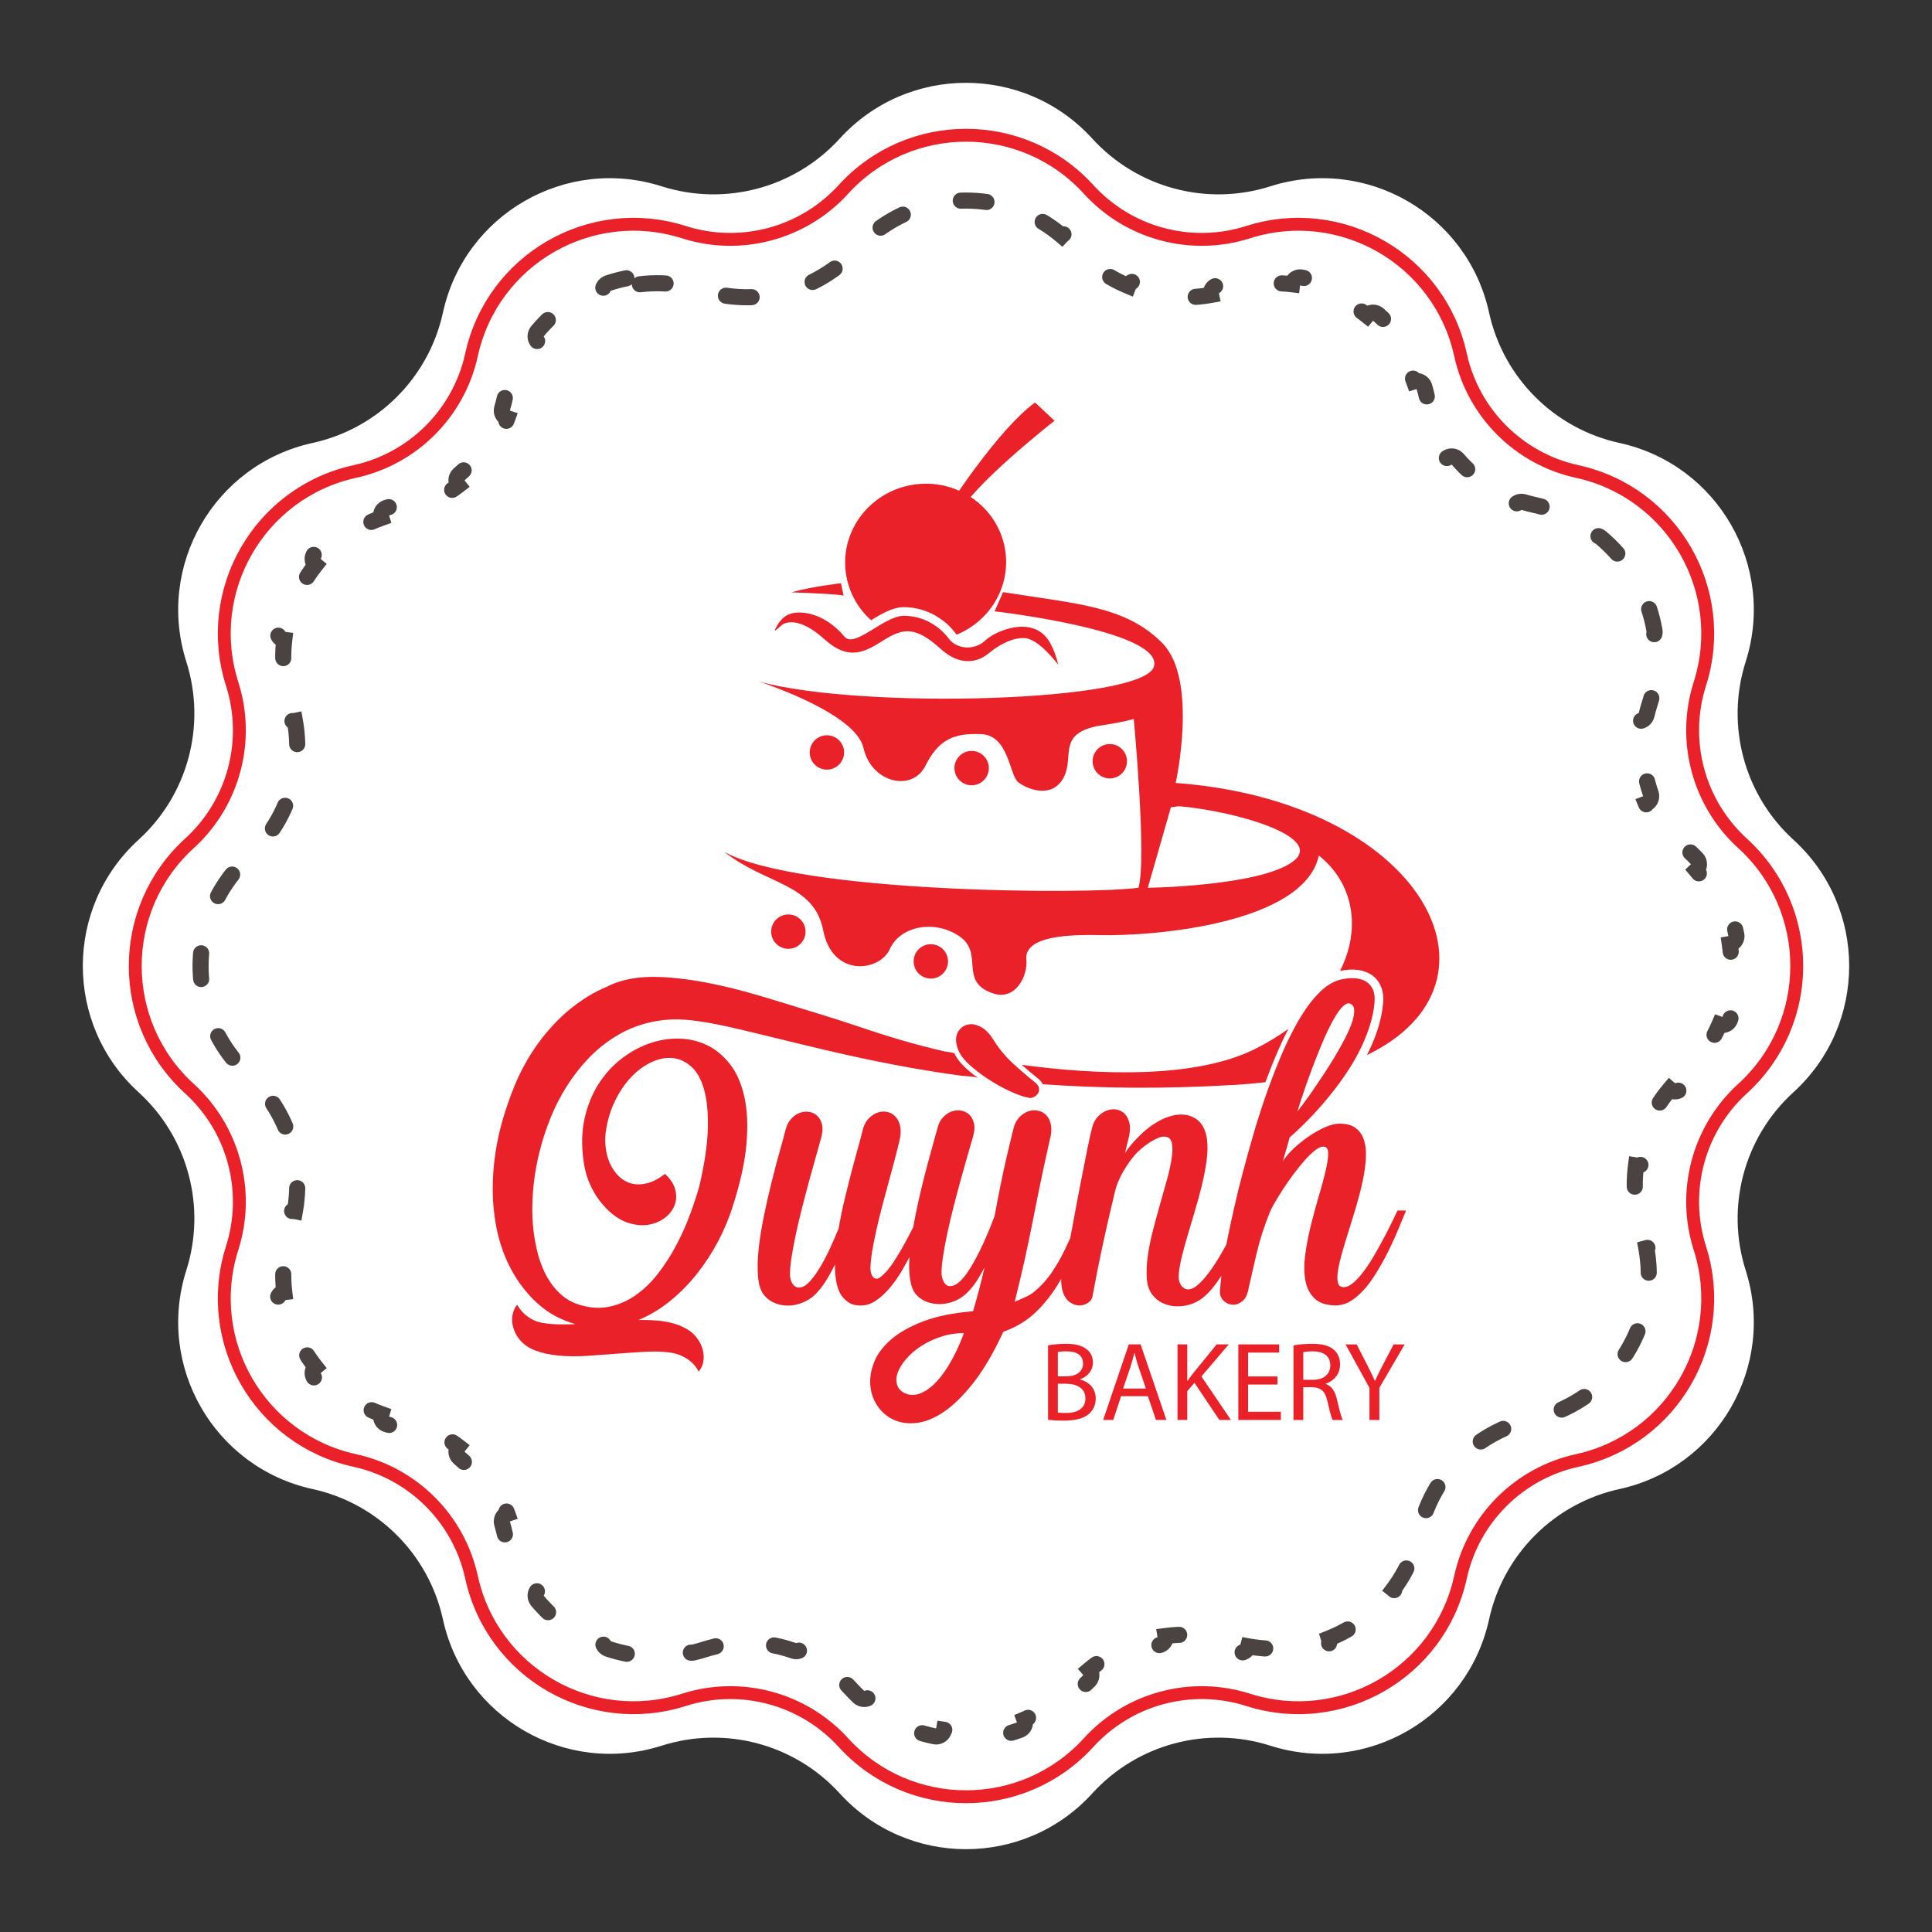 <?xml version="1.0" encoding="UTF-8"?>
<svg xmlns="http://www.w3.org/2000/svg" width="600" height="600" viewBox="0 0 600 600" fill="none">
  <rect x="0" y="0" width="600" height="600" fill="#333333" stroke="none"/>
  <path d="M260.787 43.039C281.829 19.945 318.171 19.945 339.213 43.039V43.039C353.171 58.359 374.773 64.147 394.521 57.859V57.859C424.291 48.379 455.765 66.551 462.44 97.072V97.072C466.868 117.318 482.682 133.132 502.928 137.56V137.56C533.449 144.235 551.621 175.709 542.141 205.479V205.479C535.852 225.227 541.641 246.829 556.961 260.787V260.787C580.055 281.829 580.055 318.171 556.961 339.213V339.213C541.641 353.171 535.852 374.773 542.141 394.521V394.521C551.621 424.291 533.449 455.765 502.928 462.44V462.44C482.682 466.868 466.868 482.682 462.44 502.928V502.928C455.765 533.449 424.291 551.621 394.521 542.141V542.141C374.773 535.852 353.171 541.641 339.213 556.961V556.961C318.171 580.055 281.829 580.055 260.787 556.961V556.961C246.829 541.641 225.227 535.852 205.479 542.141V542.141C175.709 551.621 144.235 533.449 137.56 502.928V502.928C133.132 482.682 117.318 466.868 97.072 462.44V462.44C66.551 455.765 48.379 424.291 57.859 394.521V394.521C64.147 374.773 58.359 353.171 43.039 339.213V339.213C19.945 318.171 19.945 281.829 43.039 260.787V260.787C58.359 246.829 64.147 225.227 57.859 205.479V205.479C48.379 175.709 66.551 144.235 97.072 137.56V137.56C117.318 133.132 133.132 117.318 137.56 97.072V97.072C144.235 66.551 175.709 48.379 205.479 57.859V57.859C225.227 64.147 246.829 58.359 260.787 43.039V43.039Z" fill="white"></path>
  <path d="M261.923 58.823C249.422 72.544 230.074 77.728 212.387 72.096C183.48 62.891 152.918 80.536 146.436 110.173C142.47 128.307 128.307 142.47 110.173 146.436C80.536 152.918 62.891 183.48 72.096 212.387C77.728 230.074 72.544 249.422 58.823 261.923C36.397 282.355 36.397 317.645 58.823 338.077C72.544 350.578 77.728 369.926 72.096 387.613C62.891 416.52 80.536 447.082 110.173 453.564C128.307 457.53 142.47 471.693 146.436 489.827C152.918 519.464 183.48 537.109 212.387 527.904C230.074 522.272 249.422 527.456 261.923 541.177C282.355 563.603 317.645 563.603 338.077 541.177C350.578 527.456 369.926 522.272 387.613 527.904C416.52 537.109 447.082 519.464 453.564 489.827C457.53 471.693 471.693 457.53 489.827 453.564C519.464 447.082 537.109 416.52 527.904 387.613C522.272 369.926 527.456 350.578 541.177 338.077C563.603 317.645 563.603 282.355 541.177 261.923C527.456 249.422 522.272 230.074 527.904 212.387C537.109 183.48 519.464 152.917 489.827 146.436C471.693 142.47 457.53 128.307 453.564 110.173C447.082 80.536 416.52 62.891 387.613 72.096C369.926 77.728 350.578 72.544 338.077 58.823C317.645 36.397 282.355 36.397 261.923 58.823Z" fill="white" stroke="#EA2128" stroke-width="4"></path>
  <path d="M198.718 88.28C203.172 87.749 207.762 87.869 212.358 88.712C212.363 88.69 212.368 88.668 212.373 88.647C212.695 87.304 214.045 86.477 215.387 86.799C216.54 87.076 217.692 87.397 218.84 87.762C219.896 88.099 220.958 88.393 222.025 88.645C223.346 88.958 224.172 90.266 223.896 91.588C228.621 92.438 233.395 92.533 238.055 91.916C237.841 90.583 238.727 89.315 240.062 89.064C242.228 88.656 244.36 88.085 246.44 87.355C247.721 86.905 249.123 87.56 249.604 88.822C253.948 87.026 258.035 84.556 261.702 81.458C260.802 80.451 260.863 78.905 261.851 77.974C262.648 77.222 263.421 76.436 264.168 75.617C264.979 74.726 265.816 73.873 266.676 73.056C267.678 72.106 269.26 72.147 270.211 73.149C270.226 73.165 270.241 73.182 270.256 73.198C273.815 70.17 277.73 67.772 281.852 66.004C281.844 65.983 281.836 65.962 281.828 65.94C281.354 64.643 282.021 63.208 283.318 62.734C285.574 61.91 287.878 61.259 290.211 60.781C291.563 60.504 292.885 61.376 293.162 62.728C293.166 62.75 293.171 62.773 293.175 62.795C297.698 62.12 302.302 62.121 306.825 62.795C306.829 62.773 306.834 62.75 306.838 62.728C307.115 61.376 308.437 60.504 309.789 60.781C312.122 61.259 314.426 61.91 316.682 62.734C317.979 63.208 318.646 64.643 318.172 65.94C318.164 65.962 318.156 65.983 318.148 66.004C322.27 67.772 326.185 70.17 329.744 73.198C329.759 73.182 329.774 73.165 329.789 73.149C330.74 72.147 332.322 72.106 333.324 73.056C334.184 73.873 335.021 74.726 335.832 75.617C336.579 76.436 337.352 77.222 338.149 77.974C339.137 78.905 339.198 80.451 338.298 81.458C341.965 84.556 346.052 87.026 350.396 88.822C350.877 87.56 352.279 86.905 353.56 87.355C355.64 88.085 357.772 88.656 359.938 89.064C361.273 89.315 362.159 90.583 361.945 91.916C366.605 92.533 371.379 92.438 376.104 91.588C375.828 90.266 376.654 88.958 377.975 88.645C379.042 88.393 380.104 88.099 381.16 87.762C382.308 87.397 383.46 87.076 384.613 86.799C385.955 86.477 387.305 87.304 387.627 88.647C387.632 88.668 387.637 88.69 387.642 88.712C392.238 87.869 396.828 87.749 401.282 88.28C401.285 88.257 401.289 88.235 401.293 88.212C401.531 86.852 402.826 85.943 404.186 86.181C406.551 86.595 408.873 87.183 411.132 87.936C412.442 88.372 413.15 89.788 412.714 91.098C412.707 91.119 412.699 91.14 412.692 91.162C416.946 92.839 420.934 95.142 424.514 97.987C424.528 97.97 424.543 97.953 424.558 97.936C425.474 96.903 427.054 96.808 428.087 97.725C429.868 99.305 431.538 101.021 433.08 102.863C433.966 103.921 433.826 105.498 432.767 106.384C432.75 106.399 432.732 106.413 432.714 106.427C435.401 110.019 437.592 114.054 439.16 118.456C439.181 118.449 439.202 118.442 439.224 118.436C440.548 118.044 441.939 118.799 442.331 120.123C442.668 121.26 442.966 122.417 443.223 123.595C443.46 124.677 443.737 125.744 444.051 126.794C444.441 128.095 443.721 129.464 442.439 129.886C444.064 134.403 446.37 138.585 449.234 142.312C450.281 141.461 451.822 141.594 452.707 142.624C454.143 144.296 455.704 145.857 457.376 147.293C458.406 148.178 458.539 149.719 457.688 150.766C461.415 153.63 465.597 155.936 470.114 157.561C470.536 156.279 471.905 155.559 473.206 155.949C474.256 156.263 475.323 156.54 476.405 156.777C477.583 157.034 478.74 157.332 479.877 157.669C481.201 158.061 481.956 159.452 481.564 160.776C481.558 160.798 481.551 160.819 481.544 160.84C485.946 162.408 489.981 164.599 493.573 167.286C493.587 167.268 493.601 167.25 493.616 167.233C494.502 166.174 496.079 166.034 497.137 166.92C498.979 168.462 500.695 170.132 502.275 171.913C503.191 172.946 503.097 174.526 502.064 175.442C502.047 175.457 502.03 175.472 502.013 175.486C504.858 179.066 507.161 183.054 508.838 187.308C508.86 187.301 508.881 187.293 508.902 187.286C510.212 186.85 511.628 187.558 512.064 188.868C512.816 191.127 513.405 193.449 513.819 195.814C514.057 197.174 513.148 198.469 511.788 198.708C511.765 198.711 511.743 198.715 511.72 198.718C512.251 203.172 512.131 207.762 511.288 212.358C511.31 212.363 511.332 212.368 511.354 212.373C512.696 212.695 513.523 214.045 513.201 215.387C512.924 216.54 512.603 217.692 512.238 218.84C511.902 219.896 511.607 220.958 511.355 222.025C511.042 223.346 509.734 224.172 508.412 223.896C507.562 228.621 507.467 233.395 508.084 238.055C509.417 237.841 510.685 238.727 510.936 240.062C511.343 242.228 511.915 244.36 512.645 246.44C513.095 247.721 512.44 249.123 511.178 249.604C512.974 253.948 515.444 258.035 518.542 261.702C519.549 260.802 521.095 260.863 522.026 261.851C522.778 262.648 523.564 263.421 524.383 264.168C525.274 264.979 526.128 265.816 526.944 266.676C527.894 267.678 527.853 269.26 526.851 270.211C526.835 270.226 526.818 270.241 526.802 270.256C529.83 273.815 532.228 277.73 533.996 281.852C534.017 281.844 534.038 281.836 534.06 281.828C535.357 281.354 536.792 282.021 537.266 283.318C538.09 285.574 538.741 287.878 539.219 290.211C539.496 291.563 538.624 292.885 537.272 293.162C537.25 293.166 537.227 293.171 537.205 293.175C537.879 297.698 537.879 302.302 537.205 306.825C537.227 306.829 537.25 306.834 537.272 306.838C538.624 307.115 539.496 308.437 539.219 309.789C538.741 312.122 538.09 314.426 537.266 316.682C536.792 317.979 535.357 318.646 534.06 318.172C534.038 318.164 534.017 318.156 533.996 318.148C532.228 322.27 529.83 326.185 526.802 329.744C526.818 329.759 526.835 329.774 526.851 329.789C527.853 330.74 527.894 332.322 526.944 333.324C526.128 334.184 525.274 335.021 524.383 335.832C523.564 336.579 522.778 337.352 522.026 338.149C521.095 339.137 519.549 339.198 518.542 338.298C515.444 341.965 512.974 346.052 511.178 350.396C512.44 350.877 513.095 352.279 512.645 353.56C511.915 355.64 511.343 357.772 510.936 359.938C510.685 361.273 509.417 362.159 508.084 361.945C507.467 366.605 507.562 371.379 508.412 376.104C509.734 375.828 511.042 376.654 511.355 377.975C511.607 379.042 511.902 380.104 512.238 381.16C512.603 382.308 512.924 383.46 513.201 384.613C513.523 385.955 512.696 387.305 511.354 387.627C511.332 387.632 511.31 387.637 511.288 387.642C512.131 392.238 512.251 396.828 511.72 401.282C511.743 401.285 511.765 401.289 511.788 401.293C513.148 401.531 514.057 402.826 513.819 404.186C513.405 406.551 512.816 408.873 512.064 411.132C511.628 412.442 510.212 413.15 508.902 412.714C508.881 412.707 508.86 412.699 508.838 412.692C507.161 416.946 504.858 420.934 502.013 424.514C502.03 424.528 502.047 424.543 502.064 424.558C503.097 425.474 503.191 427.054 502.275 428.087C500.695 429.868 498.979 431.538 497.137 433.08C496.079 433.966 494.502 433.826 493.616 432.767C493.601 432.75 493.587 432.732 493.573 432.714C489.981 435.401 485.946 437.592 481.544 439.16C481.551 439.181 481.558 439.202 481.564 439.224C481.956 440.548 481.201 441.939 479.877 442.331C478.74 442.668 477.583 442.966 476.405 443.223C475.323 443.46 474.256 443.737 473.206 444.051C471.905 444.441 470.536 443.721 470.114 442.439C465.597 444.064 461.415 446.37 457.688 449.234C458.539 450.281 458.406 451.822 457.376 452.707C455.704 454.143 454.143 455.704 452.707 457.376C451.822 458.406 450.281 458.539 449.234 457.688C446.37 461.415 444.064 465.597 442.439 470.114C443.721 470.536 444.441 471.905 444.051 473.206C443.737 474.256 443.46 475.323 443.223 476.405C442.966 477.583 442.668 478.74 442.331 479.877C441.939 481.201 440.548 481.956 439.224 481.564C439.202 481.558 439.181 481.551 439.16 481.544C437.592 485.946 435.401 489.98 432.714 493.573C432.732 493.587 432.75 493.601 432.767 493.616C433.826 494.502 433.966 496.079 433.08 497.137C431.538 498.979 429.868 500.695 428.087 502.275C427.054 503.191 425.474 503.097 424.558 502.064C424.543 502.047 424.528 502.03 424.514 502.013C420.934 504.858 416.946 507.161 412.692 508.838C412.699 508.86 412.707 508.881 412.714 508.902C413.15 510.212 412.442 511.628 411.132 512.064C408.873 512.816 406.551 513.405 404.186 513.819C402.826 514.057 401.531 513.148 401.292 511.788C401.289 511.765 401.285 511.743 401.282 511.72C396.828 512.251 392.238 512.131 387.642 511.288C387.637 511.31 387.632 511.332 387.627 511.354C387.305 512.696 385.955 513.523 384.613 513.201C383.46 512.924 382.308 512.603 381.16 512.238C380.104 511.902 379.042 511.607 377.975 511.355C376.654 511.042 375.828 509.734 376.104 508.412C371.379 507.562 366.605 507.467 361.945 508.084C362.159 509.417 361.273 510.685 359.938 510.936C357.772 511.343 355.64 511.915 353.56 512.645C352.279 513.095 350.877 512.44 350.396 511.178C346.052 512.974 341.965 515.444 338.298 518.542C339.198 519.549 339.137 521.095 338.149 522.026C337.352 522.778 336.579 523.564 335.832 524.383C335.021 525.274 334.184 526.128 333.324 526.944C332.322 527.894 330.74 527.853 329.789 526.851C329.774 526.835 329.759 526.818 329.744 526.802C326.185 529.83 322.27 532.228 318.148 533.996C318.156 534.017 318.164 534.038 318.172 534.06C318.646 535.357 317.979 536.792 316.682 537.266C314.426 538.09 312.122 538.741 309.789 539.219C308.437 539.496 307.115 538.624 306.838 537.272C306.834 537.25 306.829 537.227 306.825 537.205C302.302 537.879 297.698 537.879 293.175 537.205C293.171 537.227 293.166 537.25 293.162 537.272C292.885 538.624 291.563 539.496 290.211 539.219C287.878 538.741 285.574 538.09 283.318 537.266C282.021 536.792 281.354 535.357 281.828 534.06C281.836 534.038 281.844 534.017 281.852 533.996C277.73 532.228 273.815 529.83 270.256 526.802C270.241 526.818 270.226 526.835 270.211 526.851C269.26 527.853 267.678 527.894 266.676 526.944C265.816 526.128 264.979 525.274 264.168 524.383C263.421 523.564 262.648 522.778 261.851 522.026C260.863 521.095 260.802 519.549 261.702 518.542C258.035 515.444 253.948 512.974 249.604 511.178C249.123 512.44 247.721 513.095 246.44 512.645C244.36 511.915 242.228 511.343 240.062 510.936C238.727 510.685 237.841 509.417 238.055 508.084C233.395 507.467 228.621 507.562 223.896 508.412C224.172 509.734 223.346 511.042 222.025 511.355C220.958 511.607 219.896 511.902 218.84 512.238C217.692 512.603 216.54 512.924 215.387 513.201C214.045 513.523 212.695 512.696 212.373 511.354C212.368 511.332 212.363 511.31 212.358 511.288C207.762 512.131 203.172 512.251 198.718 511.72C198.715 511.743 198.711 511.765 198.708 511.788C198.469 513.148 197.174 514.057 195.814 513.819C193.449 513.405 191.127 512.816 188.868 512.064C187.558 511.628 186.85 510.212 187.286 508.902C187.293 508.881 187.301 508.86 187.308 508.838C183.054 507.161 179.066 504.858 175.486 502.013C175.472 502.03 175.457 502.047 175.442 502.064C174.526 503.097 172.946 503.191 171.913 502.275C170.132 500.695 168.462 498.979 166.92 497.137C166.034 496.079 166.174 494.502 167.233 493.616C167.25 493.601 167.268 493.587 167.286 493.573C164.599 489.981 162.408 485.946 160.84 481.544C160.819 481.551 160.798 481.558 160.776 481.564C159.452 481.956 158.061 481.201 157.669 479.877C157.332 478.74 157.034 477.583 156.777 476.405C156.54 475.323 156.263 474.256 155.949 473.206C155.559 471.905 156.279 470.536 157.561 470.114C155.936 465.597 153.63 461.415 150.766 457.688C149.719 458.539 148.178 458.406 147.293 457.376C145.857 455.704 144.296 454.143 142.624 452.707C141.594 451.822 141.461 450.281 142.312 449.234C138.585 446.37 134.403 444.064 129.886 442.439C129.464 443.721 128.095 444.441 126.794 444.051C125.744 443.737 124.677 443.46 123.595 443.223C122.417 442.966 121.26 442.668 120.123 442.331C118.799 441.939 118.044 440.548 118.436 439.224C118.442 439.202 118.449 439.181 118.456 439.16C114.054 437.592 110.019 435.401 106.427 432.714C106.413 432.732 106.399 432.75 106.384 432.767C105.498 433.826 103.921 433.966 102.863 433.08C101.021 431.538 99.305 429.868 97.725 428.087C96.808 427.054 96.903 425.474 97.936 424.558C97.953 424.543 97.97 424.528 97.987 424.514C95.142 420.934 92.839 416.946 91.162 412.692C91.14 412.699 91.119 412.707 91.098 412.714C89.788 413.15 88.372 412.442 87.936 411.132C87.183 408.873 86.595 406.551 86.181 404.186C85.943 402.826 86.852 401.531 88.212 401.292C88.235 401.289 88.257 401.285 88.28 401.282C87.749 396.828 87.869 392.238 88.712 387.642C88.69 387.637 88.668 387.632 88.647 387.627C87.304 387.305 86.477 385.955 86.799 384.613C87.076 383.46 87.397 382.308 87.762 381.16C88.099 380.104 88.393 379.042 88.645 377.975C88.958 376.654 90.266 375.828 91.588 376.104C92.438 371.379 92.533 366.605 91.916 361.945C90.583 362.159 89.315 361.273 89.064 359.938C88.656 357.772 88.085 355.64 87.355 353.56C86.905 352.279 87.56 350.877 88.822 350.396C87.026 346.052 84.556 341.965 81.458 338.298C80.451 339.198 78.905 339.137 77.974 338.149C77.222 337.352 76.436 336.579 75.617 335.832C74.726 335.021 73.873 334.184 73.056 333.324C72.106 332.322 72.147 330.74 73.149 329.789C73.165 329.774 73.182 329.759 73.198 329.744C70.17 326.185 67.772 322.27 66.004 318.148C65.983 318.156 65.962 318.164 65.94 318.172C64.643 318.646 63.208 317.979 62.734 316.682C61.91 314.426 61.259 312.122 60.781 309.789C60.504 308.437 61.376 307.115 62.728 306.838C62.75 306.834 62.773 306.829 62.795 306.825C62.121 302.302 62.121 297.698 62.795 293.175C62.773 293.171 62.75 293.166 62.728 293.162C61.376 292.885 60.504 291.563 60.781 290.211C61.259 287.878 61.91 285.574 62.734 283.318C63.208 282.021 64.643 281.354 65.94 281.828C65.962 281.836 65.983 281.844 66.004 281.852C67.772 277.73 70.17 273.815 73.198 270.256C73.182 270.241 73.165 270.226 73.149 270.211C72.147 269.26 72.106 267.678 73.056 266.676C73.873 265.816 74.726 264.979 75.617 264.168C76.436 263.421 77.222 262.648 77.974 261.851C78.905 260.863 80.451 260.802 81.458 261.702C84.556 258.035 87.026 253.948 88.822 249.604C87.56 249.123 86.905 247.721 87.355 246.44C88.085 244.36 88.656 242.228 89.064 240.062C89.315 238.727 90.583 237.841 91.916 238.055C92.533 233.395 92.438 228.621 91.588 223.896C90.266 224.172 88.958 223.346 88.645 222.025C88.393 220.958 88.099 219.896 87.762 218.84C87.397 217.692 87.076 216.54 86.799 215.387C86.477 214.045 87.304 212.695 88.647 212.373C88.668 212.368 88.69 212.363 88.712 212.358C87.869 207.762 87.749 203.172 88.28 198.718C88.257 198.715 88.235 198.711 88.212 198.708C86.852 198.469 85.943 197.174 86.181 195.814C86.595 193.449 87.183 191.127 87.936 188.868C88.372 187.558 89.788 186.85 91.098 187.286C91.119 187.293 91.14 187.301 91.162 187.308C92.839 183.054 95.142 179.066 97.987 175.486C97.97 175.472 97.953 175.457 97.936 175.442C96.903 174.526 96.808 172.946 97.725 171.913C99.305 170.132 101.021 168.462 102.863 166.92C103.921 166.034 105.498 166.174 106.384 167.233C106.399 167.25 106.413 167.268 106.427 167.286C110.019 164.599 114.054 162.408 118.456 160.84C118.449 160.819 118.442 160.798 118.436 160.776C118.044 159.452 118.799 158.061 120.123 157.669C121.26 157.332 122.417 157.034 123.595 156.777C124.677 156.54 125.744 156.263 126.794 155.949C128.095 155.559 129.464 156.279 129.886 157.561C134.403 155.936 138.585 153.63 142.312 150.766C141.461 149.719 141.594 148.178 142.624 147.293C144.296 145.857 145.857 144.296 147.293 142.624C148.178 141.594 149.719 141.461 150.766 142.312C153.63 138.585 155.936 134.403 157.561 129.886C156.279 129.464 155.559 128.095 155.949 126.794C156.263 125.744 156.54 124.677 156.777 123.595C157.034 122.417 157.332 121.26 157.669 120.123C158.061 118.799 159.452 118.044 160.776 118.436C160.798 118.442 160.819 118.449 160.84 118.456C162.408 114.054 164.599 110.019 167.286 106.427C167.268 106.413 167.25 106.399 167.233 106.384C166.174 105.498 166.034 103.921 166.92 102.863C168.462 101.021 170.132 99.305 171.913 97.725C172.946 96.808 174.526 96.903 175.442 97.936C175.457 97.953 175.472 97.97 175.486 97.987C179.066 95.142 183.054 92.839 187.308 91.162C187.301 91.14 187.293 91.119 187.286 91.098C186.85 89.788 187.558 88.372 188.868 87.936C191.127 87.183 193.449 86.595 195.814 86.181C197.174 85.943 198.469 86.852 198.708 88.212C198.711 88.235 198.715 88.257 198.718 88.28Z" fill="white" stroke="#4B4342" stroke-width="5" stroke-linecap="round" stroke-dasharray="8 22"></path>
  <g clip-path="url(#clip0_213_81)">
    <path d="M335.448 428.409V428.34C337.921 427.434 339.419 425.451 339.419 423.183C339.419 421.336 338.691 419.944 337.469 419.042C336.005 417.855 334.055 417.335 331.025 417.335C328.905 417.335 326.811 417.544 325.487 417.825V440.912C326.5 441.052 328.1 441.192 330.19 441.192C334.021 441.192 336.669 440.498 338.307 439C339.491 437.851 340.291 436.319 340.291 434.298C340.291 430.817 337.678 428.97 335.451 428.412L335.448 428.409ZM328.518 419.876C329.003 419.774 329.804 419.668 331.196 419.668C334.26 419.668 336.35 420.748 336.35 423.501C336.35 425.765 334.469 427.434 331.268 427.434H328.518V419.876ZM331.059 438.822C329.982 438.822 329.109 438.784 328.518 438.682V429.732H331.021C334.332 429.732 337.082 431.056 337.082 434.26C337.082 437.673 334.188 438.822 331.055 438.822H331.059Z" fill="#EA2128"></path>
    <path d="M350.567 417.51L342.59 440.98H345.723L348.162 433.596H356.487L358.995 440.98H362.238L354.223 417.51H350.567ZM348.791 431.23L351.094 424.438C351.545 423.012 351.928 421.583 352.277 420.191H352.349C352.694 421.548 353.043 422.944 353.567 424.476L355.869 431.23H348.799H348.791Z" fill="#EA2128"></path>
    <path d="M381.608 417.51H377.846L370.669 426.319C370.078 427.085 369.448 427.919 368.822 428.826H368.72V417.506H365.685V440.976H368.72V432.026L370.95 429.448L378.68 440.976H382.268L373.108 427.464L381.608 417.502V417.51Z" fill="#EA2128"></path>
    <path d="M387.605 429.975H396.731V427.472H387.605V420.054H397.251V417.51H384.571V440.984H397.778V438.443H387.605V429.975Z" fill="#EA2128"></path>
    <path d="M411.744 429.804V429.702C414.213 428.864 416.166 426.812 416.166 423.71C416.166 421.897 415.506 420.297 414.319 419.254C412.855 417.931 410.769 417.339 407.526 417.339C405.44 417.339 403.244 417.514 401.708 417.828V440.987H404.742V430.817H407.598C410.348 430.919 411.603 432.14 412.301 435.379C412.961 438.303 413.485 440.324 413.868 440.987H417.001C416.512 440.085 415.954 437.817 415.188 434.548C414.634 432.106 413.553 430.437 411.74 429.812L411.744 429.804ZM407.845 428.511H404.746V419.944C405.231 419.808 406.274 419.664 407.738 419.664C410.947 419.698 413.14 421.021 413.14 424.051C413.14 426.732 411.084 428.507 407.848 428.507L407.845 428.511Z" fill="#EA2128"></path>
    <path d="M429.412 423.991C428.505 425.765 427.705 427.298 427.041 428.833H426.969C426.241 427.195 425.543 425.769 424.636 423.991L421.329 417.514H417.881L425.3 431.025V440.987H428.365V430.995L436.235 417.517H432.788L429.412 423.994V423.991Z" fill="#EA2128"></path>
    <path d="M240.528 195.896C242.428 191.679 244.836 189.805 249.631 190.302C254.425 190.799 259.064 193.856 262.235 197.701C265.406 201.546 274.498 191.197 280.787 191.246C287.075 191.296 291.911 194.678 294.548 198.22C297.184 201.762 302.642 202.043 305.98 198.911C309.318 195.778 320.367 191.231 325.499 198.668C327.786 202.066 328.616 206.423 328.616 206.423C328.616 206.423 322.771 198.528 318.33 198.175C313.888 197.822 309.041 201.235 307.281 202.722C305.521 204.208 299.71 208.372 292.071 201.459C284.428 194.546 280.555 195.001 274.706 198.656C268.858 202.312 263.832 205.566 256.007 198.497C248.182 191.428 243.721 193.112 242.454 194.394C241.188 195.676 240.528 195.896 240.528 195.896Z" fill="#EA2128"></path>
    <path d="M261.188 181.133C261.188 181.133 252.089 182.138 245.766 183.962C252.066 184.178 260.76 184.561 261.977 184.982L261.184 181.133H261.188Z" fill="#EA2128"></path>
    <path d="M321.455 125L327.479 130.673C327.479 130.673 301.208 151.197 297.062 160.67L294.756 157.018C294.756 157.018 310.084 133.222 321.455 125Z" fill="#EA2128"></path>
    <path d="M256.804 239.013C259.751 239.013 262.14 236.625 262.14 233.678C262.14 230.731 259.751 228.342 256.804 228.342C253.856 228.342 251.467 230.731 251.467 233.678C251.467 236.625 253.856 239.013 256.804 239.013Z" fill="#EA2128"></path>
    <path d="M301.751 243.875C304.698 243.875 307.087 241.486 307.087 238.539C307.087 235.593 304.698 233.204 301.751 233.204C298.803 233.204 296.414 235.593 296.414 238.539C296.414 241.486 298.803 243.875 301.751 243.875Z" fill="#EA2128"></path>
    <path d="M344.657 241.748C347.604 241.748 349.994 239.359 349.994 236.412C349.994 233.465 347.604 231.076 344.657 231.076C341.71 231.076 339.32 233.465 339.32 236.412C339.32 239.359 341.71 241.748 344.657 241.748Z" fill="#EA2128"></path>
    <path d="M289.078 303.906C292.026 303.906 294.415 301.517 294.415 298.57C294.415 295.624 292.026 293.235 289.078 293.235C286.131 293.235 283.741 295.624 283.741 298.57C283.741 301.517 286.131 303.906 289.078 303.906Z" fill="#EA2128"></path>
    <path d="M244.829 294.664C247.776 294.664 250.166 292.275 250.166 289.329C250.166 286.382 247.776 283.993 244.829 283.993C241.882 283.993 239.492 286.382 239.492 289.329C239.492 292.275 241.882 294.664 244.829 294.664Z" fill="#EA2128"></path>
    <path d="M312.394 172.786C313.179 183.503 306.757 193.127 297.127 197.083C296.964 196.942 296.839 196.779 296.71 196.616C295.629 195.149 294.328 193.867 292.913 192.767C292.427 192.384 291.904 192.02 291.361 191.698C288.232 189.692 284.58 188.584 280.809 188.554C280.559 188.554 280.331 188.554 280.085 188.569C276.891 188.804 273.648 190.685 270.519 192.615C266.017 188.569 263.005 182.907 262.531 176.445C261.548 163.028 271.907 151.303 285.687 150.29C299.448 149.282 311.408 159.373 312.39 172.79L312.394 172.786Z" fill="#EA2128"></path>
    <path d="M306.825 173.195C307.489 182.24 301.504 190.302 292.913 192.767C292.427 192.384 291.904 192.02 291.361 191.698C299.824 189.798 305.942 182.012 305.301 173.309C305.286 173.101 305.27 172.892 305.236 172.683C305.213 172.38 305.172 172.058 305.111 171.758C305.069 171.436 305.009 171.136 304.929 170.837C304.868 170.537 304.789 170.234 304.709 169.934C304.629 169.653 304.535 169.354 304.436 169.054C304.337 168.774 304.242 168.497 304.125 168.197C304.007 167.92 303.894 167.64 303.757 167.363C303.643 167.105 303.507 166.828 303.355 166.57C303.218 166.294 303.067 166.036 302.915 165.782C302.763 165.524 302.611 165.27 302.437 165.016C302.266 164.78 302.096 164.526 301.925 164.287C301.735 164.052 301.546 163.817 301.356 163.582C301.166 163.366 300.98 163.131 300.772 162.918C300.563 162.706 300.358 162.49 300.15 162.278C299.941 162.065 299.717 161.868 299.494 161.675C299.27 161.481 299.046 161.288 298.803 161.094C298.579 160.901 298.337 160.727 298.094 160.556C297.851 160.381 297.608 160.211 297.351 160.055C297.089 159.885 296.85 159.729 296.588 159.578C296.33 159.445 296.05 159.293 295.792 159.157C295.515 159.024 295.238 158.891 294.961 158.758L294.134 158.417C293.838 158.303 293.565 158.193 293.269 158.099C292.977 158.004 292.681 157.913 292.389 157.837C292.097 157.761 291.786 157.689 291.494 157.617C291.202 157.56 290.891 157.488 290.603 157.454C290.178 157.37 289.73 157.306 289.309 157.279C289.139 157.272 288.964 157.268 288.809 157.219C288.479 157.147 288.137 156.923 288.111 156.563C288.092 156.297 288.266 156.055 288.501 155.922C288.646 155.816 288.835 155.763 289.002 155.732C289.192 155.717 289.366 155.725 289.537 155.751C289.556 155.77 289.594 155.766 289.632 155.763C289.844 155.785 290.076 155.827 290.307 155.846C290.694 155.914 291.062 155.983 291.449 156.051C291.76 156.104 292.052 156.18 292.363 156.252C292.655 156.347 292.966 156.419 293.262 156.51C293.554 156.604 293.85 156.695 294.142 156.79C294.419 156.904 294.711 157.018 294.988 157.128C295.283 157.242 295.556 157.352 295.837 157.484C296.114 157.617 296.372 157.75 296.653 157.901C296.93 158.034 297.191 158.186 297.449 158.341C297.707 158.493 297.969 158.648 298.231 158.819C298.47 158.975 298.731 159.145 298.974 159.32C299.217 159.494 299.459 159.684 299.683 159.858C299.926 160.052 300.15 160.245 300.396 160.438C300.62 160.632 300.848 160.844 301.053 161.041C301.28 161.254 301.485 161.47 301.694 161.682C301.902 161.895 302.107 162.13 302.297 162.346C302.505 162.577 302.695 162.812 302.866 163.051C303.055 163.286 303.245 163.521 303.416 163.776C303.586 164.011 303.757 164.265 303.928 164.523L304.387 165.292C304.542 165.569 304.694 165.823 304.827 166.1C304.959 166.358 305.096 166.635 305.21 166.912C305.346 167.189 305.46 167.465 305.578 167.746C305.695 168.042 305.794 168.322 305.889 168.622C305.987 168.903 306.082 169.198 306.162 169.498C306.241 169.798 306.321 170.097 306.401 170.397C306.461 170.696 306.522 171.019 306.583 171.318C306.624 171.622 306.685 171.94 306.727 172.263C306.75 172.566 306.791 172.888 306.814 173.192L306.825 173.195Z" fill="#EA2128"></path>
    <path d="M400.126 319.515C397.164 321.654 393.852 323.682 390.173 325.56C371.496 335.089 341.205 333.899 317.332 330.702C319.043 332.223 320.826 333.724 322.635 335.169L322.699 335.218L322.756 335.275C322.893 335.404 322.972 335.488 323.048 335.575C323.386 335.924 323.651 336.311 323.849 336.716C341.289 337.979 361.016 338.264 383.539 336.921C386.835 336.724 389.98 336.439 392.995 336.083C393.09 335.833 393.177 335.579 393.276 335.328C394.509 332.003 395.806 328.791 397.122 325.798C398.082 323.599 399.091 321.506 400.126 319.519V319.515Z" fill="#EA2128"></path>
    <path d="M409.582 265.703C420.089 274.004 422.979 287.998 416.163 301.536C417.452 301.255 418.685 301.107 419.85 301.107C420.149 301.107 420.445 301.115 420.737 301.134C422.49 301.229 424.071 301.665 425.422 302.423C426.924 303.28 428.05 304.535 428.778 306.159C429.469 307.649 429.723 309.5 429.529 311.635C429.275 314.407 428.676 317.217 427.747 319.993C426.893 322.564 425.805 325.139 424.53 327.649C471.696 304.835 441.166 248.778 365.117 243.154C365.117 243.154 372.263 211.046 360.899 199.646C349.527 188.251 334.882 187.617 311.51 183.893L308.885 189.851C308.885 189.851 361.316 195.873 358.376 206.961C355.46 218.027 267.306 220.439 235.585 211.618C238.172 212.464 265.781 221.755 268.152 232.256C270.667 243.264 283.316 245.976 287.371 237.864C291.418 229.753 296.133 227.587 304.758 227.993C313.41 228.369 313.41 240.83 316.282 242.984C319.172 245.157 326.625 248.111 330.221 241.638C333.836 235.145 328.093 227.982 341.035 225.441C348.886 224.292 352.095 223.276 352.095 223.276C352.095 223.276 356.188 266.556 353.574 275.696C337.75 277.869 247.803 277.334 224.881 264.524C238.218 274.971 252.79 274.255 255.669 288.984C258.559 303.713 273.242 301.737 276.36 294.706C279.474 287.694 290.076 285.445 297.935 290.755C305.794 296.071 297.502 304.945 308.525 308.551C315.47 310.762 319.21 303.019 318.747 298.058C318.265 293.11 324.046 289.973 341.384 290.406C358.752 290.83 405.004 286.754 409.578 265.703H409.582ZM401.393 267.66C390.898 275.237 356.465 275.715 356.465 275.715L363.63 250.728L366.144 250.371C384.112 251.941 411.892 260.11 401.397 267.66H401.393Z" fill="#EA2128"></path>
    <path d="M226.664 330.433C224.612 327.808 222.223 325.84 219.499 324.543C216.772 323.254 213.833 322.587 210.699 322.549C207.566 322.503 204.468 323.038 201.418 324.138C198.357 325.237 195.459 326.868 192.74 329.011C190.009 331.157 187.676 333.781 185.738 336.879C183.807 339.974 182.407 343.497 181.531 347.437C180.666 351.388 180.553 355.7 181.213 360.376C181.562 363.361 182.407 366.193 183.746 368.882C185.074 371.575 186.853 373.956 189.057 376.046C191.109 377.945 193.206 379.216 195.353 379.849C197.5 380.49 199.514 380.657 201.388 380.35C203.269 380.039 204.927 379.352 206.356 378.291C207.786 377.229 208.814 375.947 209.436 374.46C210.047 372.974 210.161 371.355 209.747 369.614C209.342 367.873 208.268 366.19 206.527 364.559C204.672 366 202.893 366.94 201.19 367.411C199.487 367.873 197.913 367.945 196.483 367.638C195.053 367.327 193.771 366.698 192.652 365.727C191.533 364.756 190.593 363.573 189.838 362.151C189.087 360.74 188.548 359.159 188.249 357.399C187.938 355.64 187.873 353.804 188.07 351.912C188.533 348.355 189.474 345.09 190.885 342.135C192.296 339.17 193.98 336.659 195.941 334.589C197.887 332.518 199.996 330.956 202.264 329.894C204.524 328.832 206.717 328.389 208.826 328.586C210.935 328.775 212.865 329.648 214.625 331.191C216.397 332.742 217.72 335.105 218.634 338.279C219.549 341.449 219.943 345.507 219.822 350.437C219.708 355.367 218.843 361.298 217.216 368.222C216.484 370.896 215.52 373.831 214.345 377.039C213.157 380.259 211.746 383.429 210.1 386.561C208.462 389.694 206.569 392.64 204.445 395.409C202.317 398.177 199.946 400.471 197.337 402.288C194.72 404.104 191.879 405.31 188.799 405.883C185.719 406.467 182.407 406.118 178.85 404.84C177.336 404.267 175.971 403.467 174.757 402.458C173.532 401.461 172.451 400.312 171.499 399.042C170.558 397.764 169.727 396.379 169.033 394.893C168.335 393.395 167.763 391.882 167.292 390.327C165.824 385.029 165.164 379.606 165.324 374.055C165.475 368.503 166.207 363.072 167.527 357.775C168.423 354.18 169.572 350.63 170.983 347.149C172.394 343.668 174.089 340.372 176.066 337.259C178.034 334.145 180.283 331.274 182.794 328.639C185.309 326.015 188.112 323.747 191.211 321.855C193.187 320.611 195.27 319.594 197.45 318.806C199.635 318.017 201.858 317.433 204.096 317.065C206.345 316.697 208.613 316.538 210.919 316.595C212.069 316.621 213.199 316.697 214.337 316.822C221.752 317.619 229.137 319.545 236.374 321.278C244.988 323.337 253.572 325.514 262.216 327.444C269.028 328.965 275.867 330.372 282.74 331.593C286.112 332.192 289.492 332.753 292.879 333.265C294.65 333.535 296.422 333.793 298.193 334.035C299.869 334.267 302.103 334.164 303.678 334.752C302.062 333.569 300.662 332.408 299.52 331.305C298.504 330.307 297.711 329.359 297.097 328.396C296.839 327.99 296.623 327.585 296.433 327.186C296.293 326.894 293.876 326.64 293.482 326.553C284.652 324.555 275.909 321.949 267.344 319.037C259.026 316.208 250.481 313.701 242.049 311.088C239.071 310.167 236.082 309.264 233.082 308.426C225.834 306.397 218.464 304.71 210.973 303.879C203.808 303.083 196.445 302.912 189.694 305.84C189.261 306.03 188.893 306.212 188.586 306.394C186.553 307.236 184.573 308.206 182.684 309.378C179.24 311.506 176.066 314.008 173.187 316.887C171.757 318.328 170.403 319.833 169.113 321.422C167.812 323.023 166.591 324.706 165.441 326.466C163.154 329.966 161.242 333.626 159.691 337.46C158.337 340.789 157.15 344.217 156.122 347.737C155.094 351.256 154.324 354.824 153.804 358.446C153.277 362.06 153.015 365.712 153.015 369.383C153.015 373.053 153.345 376.713 154.002 380.357C154.464 382.982 155.151 385.591 156.061 388.158C156.975 390.737 158.106 393.183 159.46 395.5C160.814 397.824 162.369 399.978 164.129 401.973C165.889 403.968 167.857 405.72 170.023 407.225C171.453 408.196 172.895 408.996 174.355 409.633C175.804 410.274 177.264 410.801 178.732 411.234C176.877 411.309 175.106 411.328 173.422 411.291C171.738 411.253 170.22 411.112 168.866 410.885C167.125 410.65 165.525 410.028 164.076 409.023C162.627 408.014 161.47 406.744 160.62 405.193C160.036 405.89 159.623 406.679 159.376 407.544C159.122 408.42 159.008 409.296 159.058 410.187C159.096 411.071 159.266 411.958 159.577 412.823C159.888 413.699 160.275 414.48 160.734 415.174C162.012 417.066 163.772 418.45 166.025 419.322C168.267 420.187 170.789 420.752 173.592 421.006C176.395 421.253 179.392 421.268 182.563 421.063C185.734 420.847 188.89 420.619 192.023 420.365C195.156 420.111 198.179 419.922 201.088 419.781C203.99 419.649 206.558 419.77 208.807 420.157C210.464 420.468 212.035 421.109 213.503 422.076C214.97 423.046 216.139 424.336 216.984 425.963C217.569 425.265 217.982 424.484 218.236 423.611C218.49 422.747 218.585 421.859 218.528 420.976C218.464 420.081 218.286 419.205 217.974 418.333C217.663 417.468 217.258 416.675 216.761 415.982C215.941 414.749 214.898 413.733 213.628 412.94C212.349 412.14 210.908 411.51 209.3 411.048C207.692 410.585 205.966 410.274 204.103 410.115C202.249 409.963 200.31 409.906 198.296 409.944C201.74 408.515 205.006 406.546 208.086 404.055C211.155 401.56 213.95 398.727 216.472 395.557C218.987 392.375 221.18 389.007 223.061 385.42C224.935 381.844 226.429 378.26 227.559 374.654C229.915 367.342 231.333 360.865 231.823 355.222C232.304 349.568 232.084 344.684 231.155 340.562C230.222 336.451 228.735 333.072 226.683 330.436L226.664 330.433Z" fill="#EA2128"></path>
    <path d="M298.363 327.57C298.917 328.434 299.653 329.31 300.567 330.205C301.686 331.286 303.044 332.408 304.626 333.565C305.369 334.111 306.12 334.638 306.901 335.135C307.797 335.719 308.711 336.284 309.651 336.819C311.411 337.827 313.171 338.7 314.931 339.454C316.691 340.209 318.33 340.725 319.836 340.998C320.344 340.998 320.833 340.846 321.315 340.554C321.804 340.273 322.172 339.894 322.426 339.454C322.669 339.011 322.756 338.521 322.68 337.975C322.616 337.505 322.362 337.035 321.91 336.565C321.846 336.489 321.77 336.424 321.694 336.349C319.229 334.38 316.885 332.367 314.662 330.326C314.613 330.281 314.578 330.243 314.529 330.205C312.261 328.116 310.266 325.696 308.525 322.951C307.432 321.172 306.268 319.902 305.005 319.147C303.753 318.392 302.566 318.036 301.466 318.074C300.366 318.112 299.395 318.48 298.568 319.174C297.73 319.871 297.214 320.774 296.994 321.904C296.785 323.023 296.937 324.312 297.464 325.764C297.681 326.356 297.984 326.959 298.367 327.57H298.363Z" fill="#EA2128"></path>
    <path d="M405.102 360.444C406.233 359.166 407.306 358.12 408.33 357.312C409.358 356.493 410.231 356.087 410.966 356.087C411.975 356.087 412.48 356.785 412.48 358.177C412.48 359.568 412.207 361.415 411.661 363.721C411.122 366.026 410.416 368.632 409.544 371.552C408.679 374.479 407.86 377.471 407.105 380.52C406.35 383.581 405.77 386.592 405.364 389.546C404.958 392.511 404.958 395.147 405.364 397.472C405.77 399.796 406.692 401.677 408.122 403.126C409.552 404.586 411.718 405.348 414.627 405.42C416.019 405.42 417.282 405.147 418.431 404.612C419.569 404.066 420.68 403.315 421.761 402.345C423.427 400.877 425.001 399.023 426.469 396.774C427.936 394.533 429.291 392.208 430.523 389.811C431.767 387.411 432.86 385.079 433.808 382.818C434.76 380.551 435.541 378.67 436.16 377.164C436.349 376.815 436.509 376.402 436.622 375.939H434.017C433.668 376.675 433.14 377.763 432.443 379.223C431.745 380.672 430.937 382.272 430.004 384.032C429.071 385.803 428.073 387.608 427.011 389.462C425.949 391.317 424.856 393.012 423.734 394.544C422.615 396.069 421.503 397.32 420.392 398.279C419.292 399.25 418.257 399.739 417.286 399.739C416.315 399.739 415.723 399.258 415.488 398.31C415.26 397.369 415.283 396.08 415.545 394.449C415.818 392.83 416.262 390.93 416.88 388.765C417.502 386.599 418.2 384.294 418.97 381.855C419.744 379.417 420.513 376.914 421.268 374.347C422.019 371.768 422.66 369.265 423.18 366.827C423.707 364.388 424.037 362.083 424.17 359.917C424.31 357.752 424.132 355.852 423.654 354.233C423.165 352.606 422.319 351.316 421.094 350.376C419.88 349.424 418.166 348.954 415.962 348.954C414.646 348.954 413.121 349.341 411.406 350.11C409.673 350.884 407.97 351.863 406.267 353.038C404.564 354.225 402.994 355.495 401.56 356.868C400.13 358.241 399.068 359.53 398.37 360.725C398.833 359.106 399.246 357.676 399.622 356.432C399.99 355.188 400.282 354.126 400.517 353.243C402.334 351.654 404.226 349.864 406.172 347.869C408.129 345.882 410.049 343.766 411.922 341.517C413.796 339.276 415.602 336.925 417.324 334.468C418.473 332.822 419.546 331.146 420.513 329.443C421.003 328.616 421.466 327.767 421.906 326.921C423.241 324.354 424.344 321.756 425.209 319.147C426.085 316.53 426.632 313.952 426.867 311.392C427.019 309.735 426.848 308.35 426.34 307.251C425.839 306.14 425.095 305.313 424.109 304.748C423.119 304.194 421.943 303.872 420.57 303.796C419.197 303.713 417.737 303.872 416.182 304.259C415.522 304.429 414.866 304.664 414.217 304.975C412.73 305.662 411.27 306.716 409.829 308.146C407.758 310.197 405.781 312.765 403.908 315.863C403.635 316.314 403.362 316.765 403.088 317.236C401.507 319.985 399.974 323.042 398.506 326.401C397.16 329.462 395.889 332.621 394.687 335.871C394.327 336.792 393.989 337.714 393.659 338.647C392.153 342.883 390.761 347.172 389.479 351.529C388.208 355.878 387.04 360.035 385.997 364.009C384.954 367.972 384.059 371.631 383.304 374.972C382.553 378.321 381.939 381.135 381.468 383.425C381.241 384.487 381.024 385.534 380.839 386.55C380.198 387.699 379.541 388.875 378.836 390.069C377.736 391.943 376.606 393.645 375.464 395.17C374.326 396.702 373.203 397.965 372.096 398.943C370.996 399.933 369.96 400.43 369.001 400.43C368.53 400.43 368.117 400.308 367.749 400.081C367.381 399.846 367.07 399.546 366.816 399.178C366.562 398.81 366.372 398.405 366.243 397.965C366.103 397.513 366.034 397.062 366.034 396.599C366.072 395.01 366.353 393.118 366.873 390.907C367.4 388.704 368.03 386.353 368.765 383.858C369.497 381.362 370.271 378.757 371.091 376.046C371.898 373.345 372.623 370.672 373.264 368.036C373.905 365.412 374.383 362.89 374.713 360.471C375.043 358.051 375.088 355.871 374.853 353.941C374.626 352.003 374.026 350.372 373.055 349.037C372.088 347.702 370.654 346.796 368.762 346.337C367.442 346.064 366.099 346.064 364.722 346.337C363.349 346.61 361.984 347.08 360.629 347.759C359.283 348.438 357.955 349.272 356.658 350.281C355.361 351.29 354.155 352.39 353.036 353.596C352.376 354.255 351.739 354.961 351.117 355.712C350.495 356.466 349.922 357.274 349.376 358.12C349.573 357.346 349.744 356.603 349.903 355.878C350.055 355.162 350.221 354.487 350.419 353.819C350.927 351.927 351.048 350.327 350.794 349.037C350.54 347.74 350.07 346.72 349.372 345.988C348.674 345.253 347.839 344.794 346.849 344.597C345.859 344.399 344.873 344.483 343.883 344.832C342.905 345.181 341.983 345.765 341.126 346.603C340.28 347.429 339.658 348.503 339.271 349.822C338.998 350.831 338.679 352.173 338.311 353.861C337.943 355.537 337.557 357.429 337.155 359.515C336.749 361.605 336.316 363.808 335.846 366.133C335.383 368.457 334.943 370.752 334.511 373.042C334.086 375.321 333.68 377.513 333.297 379.603C332.959 381.419 332.656 383.046 332.375 384.476V384.502C331.791 385.792 331.199 387.054 330.596 388.306C329.421 390.744 328.082 393.05 326.595 395.242C325.097 397.426 323.31 399.391 321.22 401.131C320.488 401.742 319.593 402.299 318.546 402.777C317.503 403.266 316.361 403.755 315.128 404.264C317.256 395.822 319.13 387.437 320.757 379.098C322.377 370.759 324.118 362.45 325.98 354.18C326.477 352.393 326.629 350.858 326.413 349.561C326.196 348.271 325.753 347.247 325.078 346.485C324.399 345.73 323.572 345.234 322.582 344.98C321.592 344.726 320.606 344.744 319.627 345.036C318.641 345.328 317.708 345.882 316.843 346.694C315.967 347.501 315.318 348.586 314.893 349.94C314.195 352.689 313.558 355.306 312.974 357.778C312.401 360.255 311.863 362.636 311.385 364.912C310.895 367.198 310.452 369.39 310.05 371.499C309.644 373.607 309.249 375.685 308.862 377.737C308.392 378.943 307.857 380.308 307.235 381.832C306.613 383.365 305.938 384.919 305.202 386.501C304.47 388.09 303.696 389.644 302.877 391.15C302.069 392.656 301.25 394.009 300.412 395.215C299.585 396.41 298.735 397.388 297.889 398.143C297.043 398.898 296.205 399.311 295.393 399.394C294.923 399.47 294.517 399.413 294.168 399.216C293.819 399.026 293.527 398.753 293.304 398.408C293.068 398.059 292.879 397.673 292.719 397.24C292.568 396.816 292.465 396.376 292.427 395.913C292.351 394.559 292.477 392.781 292.803 390.566C293.133 388.363 293.584 385.936 294.138 383.281C294.703 380.638 295.352 377.87 296.088 374.98C296.823 372.102 297.567 369.295 298.318 366.565C299.073 363.835 299.786 361.294 300.465 358.931C301.144 356.569 301.716 354.6 302.179 353.012C302.649 351.43 302.744 350.057 302.471 348.889C302.198 347.733 301.716 346.819 301.022 346.159C300.324 345.511 299.498 345.086 298.526 344.915C297.559 344.737 296.588 344.82 295.629 345.15C294.661 345.48 293.755 346.064 292.928 346.921C292.09 347.767 291.506 348.889 291.157 350.281C290.808 351.563 290.356 353.171 289.822 355.101C289.275 357.039 288.691 359.197 288.054 361.574C287.413 363.956 286.776 366.466 286.135 369.113C285.494 371.768 284.913 374.441 284.367 377.13C284.094 378.465 283.848 379.785 283.612 381.093C283.624 381.104 283.624 381.112 283.612 381.112C282.71 382.909 281.758 384.715 280.741 386.561C279.713 388.416 278.662 390.175 277.578 391.84C276.485 393.505 275.423 394.825 274.376 395.784C274.065 396.095 273.716 396.395 273.333 396.687C272.946 396.979 272.544 397.119 272.12 397.119C271.771 397.081 271.479 396.948 271.243 396.713C271.016 396.478 270.83 396.197 270.697 395.868C270.557 395.549 270.462 395.2 270.405 394.825C270.348 394.457 270.322 394.146 270.322 393.873C270.36 392.284 270.549 390.456 270.894 388.385C271.243 386.315 271.683 384.131 272.203 381.825C272.73 379.527 273.303 377.149 273.944 374.692C274.585 372.234 275.234 369.819 275.894 367.437C276.554 365.056 277.164 362.761 277.748 360.558C278.333 358.355 278.829 356.36 279.254 354.582C279.725 352.765 279.831 351.203 279.577 349.906C279.33 348.616 278.852 347.592 278.154 346.83C277.456 346.076 276.629 345.586 275.658 345.351C274.691 345.116 273.709 345.162 272.73 345.465C271.74 345.776 270.819 346.341 269.973 347.149C269.115 347.968 268.474 349.049 268.053 350.406C267.704 351.874 267.215 353.747 266.574 356.034C265.933 358.313 265.247 360.854 264.515 363.637C263.783 366.425 263.047 369.348 262.311 372.428C261.567 375.507 260.957 378.537 260.448 381.51C259.675 383.41 258.802 385.405 257.843 387.513C256.875 389.629 255.855 391.579 254.793 393.376C253.727 395.174 252.646 396.69 251.546 397.904C250.435 399.129 249.361 399.777 248.318 399.853C247.856 399.891 247.454 399.815 247.105 399.618C246.756 399.428 246.464 399.167 246.228 398.837C246.001 398.507 245.804 398.131 245.656 397.707C245.496 397.282 245.402 396.831 245.364 396.372C245.288 394.98 245.409 393.183 245.739 390.972C246.069 388.768 246.513 386.341 247.074 383.687C247.628 381.044 248.28 378.275 249.013 375.397C249.745 372.507 250.488 369.705 251.224 366.975C251.96 364.256 252.665 361.703 253.344 359.341C254.023 356.99 254.569 354.991 255.002 353.364C255.464 351.783 255.555 350.418 255.282 349.269C255.021 348.131 254.539 347.236 253.86 346.576C253.181 345.916 252.362 345.503 251.395 345.325C250.427 345.154 249.464 345.23 248.497 345.56C247.526 345.89 246.642 346.474 245.823 347.331C245.011 348.176 244.412 349.28 244.025 350.634C243.6 352.337 242.982 354.623 242.17 357.486C241.351 360.346 240.524 363.489 239.674 366.918C238.817 370.342 238.017 373.873 237.266 377.513C236.503 381.146 235.957 384.601 235.608 387.866C235.259 391.142 235.202 394.059 235.43 396.637C235.665 399.208 236.325 401.116 237.406 402.348C238.377 403.467 239.534 404.286 240.888 404.787C242.242 405.295 243.645 405.511 245.094 405.454C246.543 405.397 247.966 405.079 249.358 404.495C250.75 403.922 251.994 403.122 253.075 402.113C254.27 400.919 255.389 399.516 256.416 397.908C257.444 396.307 258.393 394.578 259.288 392.712C259.288 394.999 259.474 397.024 259.872 398.784C260.259 400.543 260.934 401.965 261.897 403.046C262.717 403.941 263.506 404.552 264.279 404.901C265.061 405.25 266.039 405.428 267.246 405.428C268.865 405.466 270.447 404.976 271.972 403.949C273.504 402.921 274.957 401.598 276.33 399.967C277.703 398.348 278.992 396.505 280.191 394.453C280.98 393.099 281.735 391.734 282.448 390.369C282.41 390.991 282.383 391.601 282.364 392.193C282.308 394.396 282.448 396.353 282.778 398.056C283.097 399.758 283.673 401.067 284.481 402C285.448 403.08 286.609 403.862 287.963 404.351C289.317 404.832 290.72 405.049 292.181 404.992C293.63 404.935 295.052 404.624 296.444 404.059C297.836 403.494 299.069 402.694 300.161 401.651C301.246 400.642 302.232 399.459 303.146 398.082C304.06 396.709 304.918 395.23 305.737 393.642C305.267 395.731 304.747 397.885 304.167 400.115C303.583 402.337 302.923 404.707 302.191 407.221C296.046 407.73 290.887 408.765 286.726 410.354C282.566 411.943 279.224 413.828 276.709 416.008C274.194 418.2 272.446 420.544 271.456 423.065C270.466 425.58 270.083 428.007 270.299 430.35C270.508 432.682 271.259 434.802 272.56 436.702C273.861 438.595 275.533 440.005 277.585 440.938C279.637 441.871 281.989 442.19 284.663 441.898C287.337 441.606 290.159 440.457 293.137 438.443C296.118 436.429 299.19 433.407 302.342 429.391C305.494 425.363 308.582 420.104 311.593 413.6C315.584 412.17 318.956 410.126 321.694 407.483C324.444 404.829 326.841 401.78 328.893 398.306C329.121 397.931 329.337 397.551 329.553 397.176C329.546 398.7 329.705 399.978 330.024 401.033C330.513 402.603 331.249 403.725 332.235 404.4C333.221 405.079 334.204 405.416 335.19 405.416C336.176 405.416 337.082 405.143 337.89 404.609C338.698 404.063 339.169 403.384 339.282 402.576C339.783 399.827 340.299 397.146 340.815 394.54C341.342 391.924 341.888 389.318 342.442 386.702C343.007 384.096 343.591 381.442 344.213 378.749C344.835 376.057 345.492 373.262 346.189 370.365C346.728 368.04 347.638 365.81 348.92 363.664C350.191 361.518 351.564 359.625 353.043 358.01C354.739 356.383 356.393 355.112 358.005 354.206C359.605 353.292 360.895 352.898 361.866 353.012C362.985 353.125 363.671 353.774 363.926 354.961C364.18 356.136 364.168 357.68 363.895 359.572C363.622 361.464 363.152 363.656 362.473 366.133C361.794 368.609 361.069 371.207 360.288 373.907C359.514 376.618 358.775 379.356 358.058 382.121C357.341 384.889 356.806 387.521 356.457 390.046C356.108 392.561 356.006 394.855 356.146 396.918C356.279 398.996 356.833 400.684 357.792 402C358.687 403.205 359.787 404.097 361.107 404.7C362.424 405.303 363.808 405.621 365.257 405.689C366.706 405.746 368.155 405.549 369.608 405.105C371.056 404.662 372.365 403.975 373.533 403.046C374.69 402.113 375.801 400.987 376.864 399.648C377.728 398.568 378.548 397.407 379.321 396.186C379.143 397.711 378.991 399.281 378.87 400.9C378.794 402.094 379.151 403.092 379.943 403.892C380.732 404.681 381.665 405.117 382.728 405.189C383.79 405.272 384.829 404.897 385.834 404.089C386.843 403.281 387.499 401.867 387.81 399.853C388.235 398.113 388.629 396.391 388.997 394.688C389.365 392.985 389.76 391.264 390.185 389.523C391.228 385.071 392.642 380.668 394.429 376.292C394.694 375.632 395.203 374.684 395.935 373.421C396.667 372.159 397.524 370.778 398.484 369.273C399.455 367.767 400.517 366.231 401.685 364.688C402.842 363.137 403.984 361.722 405.102 360.452V360.444ZM404.003 341.756C404.473 340.327 405.011 338.715 405.63 336.936C405.99 335.901 406.373 334.839 406.779 333.728C407.071 332.928 407.374 332.12 407.693 331.282C408.448 329.287 409.218 327.319 410.018 325.393C410.807 323.455 411.619 321.619 412.446 319.879C413.284 318.138 414.092 316.621 414.892 315.351C415.681 314.073 416.447 313.091 417.179 312.416C417.915 311.748 418.571 311.483 419.156 311.635C420.001 311.908 420.464 312.556 420.548 313.584C420.623 314.611 420.415 315.851 419.937 317.319C419.455 318.798 418.75 320.432 417.82 322.26C416.887 324.077 415.852 325.939 414.714 327.861C413.8 329.397 412.852 330.922 411.869 332.427C411.634 332.803 411.388 333.182 411.145 333.546C409.904 335.427 408.744 337.149 407.663 338.711C406.582 340.281 405.611 341.627 404.754 342.776C403.908 343.914 403.286 344.714 402.899 345.184C403.172 344.327 403.54 343.19 403.999 341.76L404.003 341.756ZM297.893 417.665C297.271 419.095 296.547 420.574 295.72 422.106C294.881 423.63 293.948 425.128 292.905 426.577C291.858 428.026 290.739 429.288 289.564 430.35C288.388 431.412 287.136 432.205 285.816 432.72C284.496 433.248 283.153 433.331 281.758 432.982C280.168 432.409 279.152 431.522 278.708 430.346C278.264 429.16 278.276 427.882 278.735 426.486C279.197 425.094 280.062 423.646 281.314 422.159C282.577 420.672 284.109 419.326 285.937 418.12C287.754 416.926 289.814 415.936 292.113 415.166C294.419 414.393 296.831 414.01 299.342 414.01C298.993 415.018 298.511 416.232 297.893 417.661V417.665Z" fill="#EA2128"></path>
  </g>
  <defs>
    <clipPath id="clip0_213_81">
      <rect width="294" height="317" fill="white" transform="translate(153 125)"></rect>
    </clipPath>
  </defs>
</svg>
